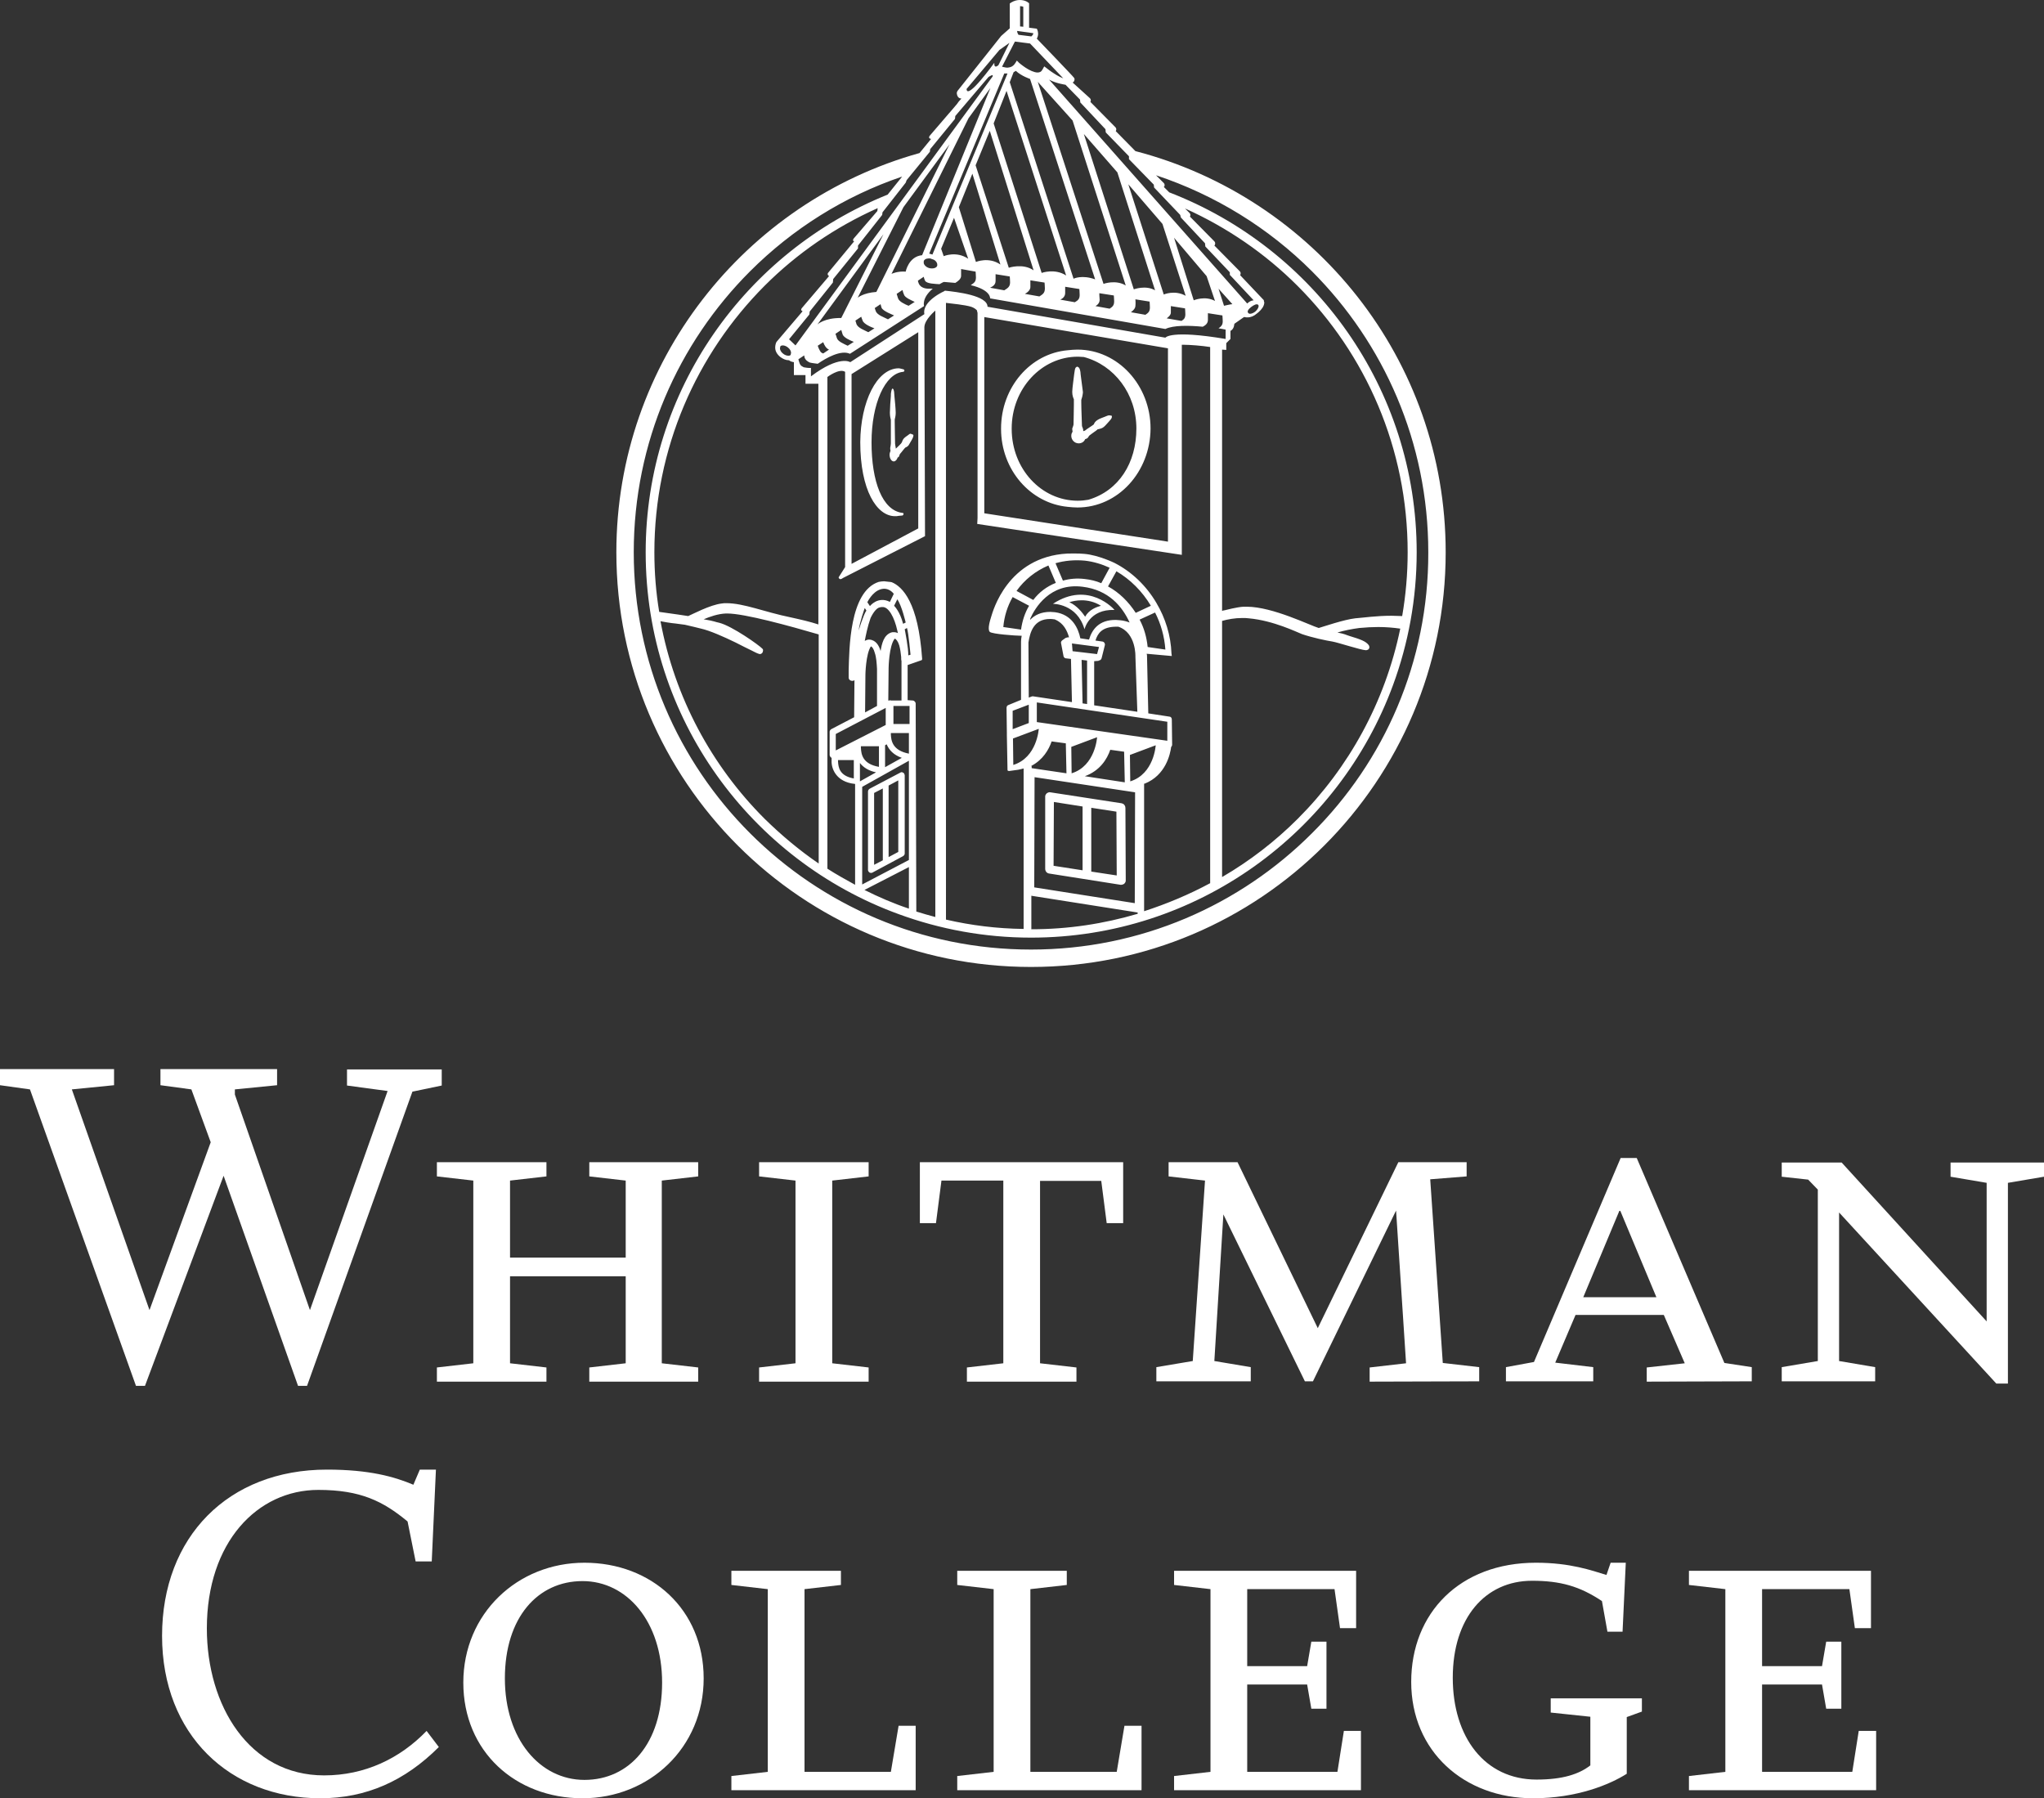 <?xml version="1.0" encoding="utf-8"?>
<!-- Generator: Adobe Illustrator 24.1.0, SVG Export Plug-In . SVG Version: 6.00 Build 0)  -->
<svg version="1.1" id="Layer_2_1_" xmlns="http://www.w3.org/2000/svg" xmlns:xlink="http://www.w3.org/1999/xlink" x="0px" y="0px"
	 viewBox="0 0 634.4 558.1" style="enable-background:new 0 0 634.4 558.1;" xml:space="preserve">
<rect x="0" y="0" width="634.4" height="558.1" fill="#333333" stroke="none"/>
<style type="text/css">
	.st0{fill:#FFFFFF;}
</style>
<g>
	<g>
		<path class="st0" d="M99.4,558.1c-28,0-49.1-19.7-49.1-50.4s20.5-51.6,51.2-51.6c13.1,0,20.9,2.2,26.8,4.7l2-4.7h5l-1.3,28.5h-5
			l-2.5-12.4c-7.6-6.3-14.6-9.8-27.7-9.8c-18.9,0-34.6,16.2-34.6,43c0,23.9,13.1,45.6,36.4,45.6c12.6,0,23.5-5.2,31.8-13.8l3.8,5
			C125.7,552.7,113.7,558.1,99.4,558.1z"/>
		<path class="st0" d="M180.8,558.1c-20.8,0-37-14.5-37-35.9s16.8-37.2,37.6-37.2c20.8,0,37,14.5,37,35.9
			C218.4,542.4,201.5,558.1,180.8,558.1z M180.8,490.7c-13.9,0-24.1,11.3-24.1,30.2s10.9,31.5,24.7,31.5c13.9,0,24.1-11.3,24.1-30.2
			C205.5,503.3,194.6,490.7,180.8,490.7z"/>
		<path class="st0" d="M227,555.6v-4.4l11.3-1.3v-56.7l-11.3-1.3v-4.4h34v4.4l-11.3,1.3v56.7h26.8l2.4-14.3h5.3v20H227z"/>
		<path class="st0" d="M297.1,555.6v-4.4l11.3-1.3v-56.7l-11.3-1.3v-4.4h34v4.4l-11.3,1.3v56.7h26.8l2.4-14.3h5.3v20H297.1z"/>
		<path class="st0" d="M364.4,555.6v-4.4l11.3-1.3v-56.7l-11.3-1.3v-4.4h56.5v17.8h-5l-1.7-12.1h-27.1v23.9h18.6l1.3-7.6h4.7v20.8
			H407l-1.3-7.5h-18.6v27.1h28l2-12.7h5.3v18.4H364.4z"/>
		<path class="st0" d="M504.9,532.9v17.6c-5.2,3.3-15.4,7.6-29.1,7.6c-21.4,0-37.8-14.6-37.8-36.1c0-21.4,15.1-37,38.7-37
			c10.7,0,17.3,2.4,21.9,3.8l1.3-3.8h4.7l-1,21.4h-4.7l-1.7-9.5c-6.9-4.6-12.9-6.3-21.7-6.3c-14.5,0-24.6,11.5-24.6,30.1
			c0,18.4,9.9,31.6,26,31.6c8.2,0,13.2-1.7,16.7-4.4v-15.1l-12.3-1.3v-4.4h28.3v4.1L504.9,532.9z"/>
		<path class="st0" d="M524.2,555.6v-4.4l11.3-1.3v-56.7l-11.3-1.3v-4.4h56.5v17.8h-5l-1.7-12.1h-27.1v23.9h18.6l1.3-7.6h4.7v20.8
			h-4.7l-1.3-7.5h-18.6v27.1h28l2-12.7h5.4v18.4H524.2z"/>
	</g>
	<g>
		<g>
			<path class="st0" d="M282.6,134.6c-0.2,0-0.5,0.2-0.7,0.4c-0.4,0.3-0.9,0.6-1.3,1c-0.4,0.4-0.6,1-0.7,1.3
				c-0.1,0.3-1.3,1.4-1.6,1.7c-0.1,0.1-0.2,0.2-0.3,0.2v-0.1c0,0,0,0,0-0.1l0,0v-0.1c-0.1-0.7-0.2-0.9-0.2-1.3l0,0v-0.1
				c0-0.1,0-0.1,0-0.1c0-0.8-0.1-4.4-0.1-6.3c0-0.3,0-0.6,0-0.7c0-0.1,0-0.1,0-0.2c0.1-0.5,0.3-1.2,0.3-2c0-0.1,0-0.2,0-0.2
				c0-1-0.3-4.2-0.4-5.1c0-0.5-0.1-0.9-0.1-1.3c-0.1-0.3-0.1-0.7-0.3-0.9l0,0l0,0l0,0l0,0l0,0c0,0-0.1,0-0.1-0.1l0,0l0,0
				c0,0,0,0-0.1,0c0,0-0.1,0-0.1,0.1c-0.2,0.2-0.2,0.6-0.3,0.9c-0.1,0.4-0.1,0.8-0.1,1.3c-0.1,0.9-0.3,4.1-0.3,5.1c0,0,0,0.1,0,0.2
				c0,0.9,0.2,1.7,0.3,2.1c0,0.2,0,0.9,0,1.7c0,1.9,0,4.6,0,5.4c0,0.1,0,0.1,0,0.2l0,0c0,0.5-0.1,0.7-0.2,1.4v0.1
				c0,0.2,0,0.5,0.1,0.8c-0.1,0.3-0.3,0.7-0.3,1.2c0,1.2,0.6,2.1,1.3,2.1c0.5,0,1-0.5,1.2-1.2c0.1-0.1,0.3-0.1,0.4-0.3l-0.2-0.3
				l0.2,0.3c0.2-0.4,0.2-0.7,0.4-0.9s0.5-0.6,0.9-1.1c0.2-0.2,0.3-0.4,0.5-0.6c0.1-0.1,0.1-0.1,0.2-0.2l0,0c0.2-0.1,0.6-0.2,1-0.7
				c0.3-0.5,0.7-1.2,1-1.7c0.2-0.4,0.4-0.7,0.5-1.3c0-0.1,0-0.2-0.1-0.3C282.8,134.7,282.7,134.6,282.6,134.6z M352.4,46.9l-6.1-6.2
				c0-0.1,0.1-0.1,0.1-0.2c0.1-0.3,0.1-0.7-0.2-1l-7.8-7.9c0,0,0,0,0.1-0.1c0.1-0.3,0.1-0.7-0.2-1l-5.4-4.9c0.3-0.1,0.2-0.1,0.4-0.3
				c0.2-0.3,0.3-0.8,0.1-1.1C333,23.6,321.8,12,321.8,12c0.2-0.4,0.4-0.9,0.4-1.5c0-0.9-0.4-1.6-0.4-1.6l-2.4-0.3V1L319,0.7
				c-0.1-0.1-1-0.7-2.5-0.7c-0.8,0-1.7,0.2-2.7,0.8l-0.4,0.3v7.7l-2.6,2.3l-0.1,0.1l-13.5,17c-0.2,0.3-0.3,0.7-0.2,1
				c0,0.1,0.1,0.5,0.3,0.8s0.4,0.5,1.1,0.6c-0.6,0.6-1.1,1.2-1.4,1.7l-2.3,2.7l-0.1,0.1l0,0l-6.1,7.1c-0.1,0.2-0.2,0.4-0.1,0.6
				c0.2,0.3,0.5,0.3,0.6,0.3l-3.6,4.4c-54.2,15.1-94.1,64.9-94.1,123.9c0,71.1,57.6,128.7,128.7,128.7s128.7-57.6,128.7-128.7
				C448.7,111.5,407.8,61.3,352.4,46.9z M335.2,30.9l0.1,0.9l7.8,8.3l0.1,1l7.2,7.4v0.9l7.7,7.9l0.1,0.9l8.1,8.5l0.2,0.8l7.5,8
				l0.1,1l7.6,8v0.8l7.4,7.9c-1.2,0.1-2,1-2,1l-61.5-69.5c2.1,1.2,5.1,1.6,5.1,1.6L335.2,30.9z M352.3,245.9l-0.1,34.4l-31.2-4.9
				l0.1-34.2L352.3,245.9z M332.5,231.8l8-3c0,0-0.5,8.9-7.9,11.2L332.5,231.8z M336.7,240.9c4.7-1.7,6.9-5.3,7.9-8.2l4.3,0.6v0.2
				l0.2,9.3L336.7,240.9z M321.8,224.1V218l40.5,6v5.9L321.8,224.1z M353,220.9l-13.4-2v-13.7l1.3-0.1c0,0,0.1,0,0.1-0.1l0,0
				c0.4,0,0.8-0.3,0.9-0.7l1-4c0.1-0.3,0-0.5-0.1-0.8c-0.2-0.2-0.4-0.4-0.7-0.4l-2.1-0.3c0.7-2.3,2.1-4.2,6.2-4.3c0.3,0,0.6,0,0.9,0
				c5.6,1.9,5.3,9.3,5.3,9.3L353,220.9z M347.7,192.5c-0.4,0-0.9-0.1-1.3-0.1c-5.4-0.1-7.5,3.1-8.4,6.1l-2.7-0.4
				c-0.6-3-2.5-7.4-7.9-8.1c-0.5,0-1-0.1-1.4-0.1c-2.9,0-4.9,1-6.3,2.5c0-0.1,0.1-0.3,0.1-0.5c1.4-3.1,6-11.1,16.2-9.8
				c8.1,1,12.3,6.1,14.6,11.1C349.8,192.9,348.8,192.6,347.7,192.5z M341.1,200.8l-0.6,2.2l-7.6-0.9l-0.2-2.4L341.1,200.8z
				 M337.4,205v13.5l-1.4-0.2l-0.3-13.5L337.4,205z M352.5,190.2c-2.2-3.4-5.1-6.3-8.6-8.2l2.6-4.7c4.3,2.5,8,6.2,10.7,10.7
				L352.5,190.2z M358.5,190.1c1.8,3.5,2.9,7.4,3.2,11.5l-5.5-0.8c-0.3-3-1.1-5.9-2.5-8.5L358.5,190.1z M341.8,181
				c-1.6-0.7-3.3-1.1-5.1-1.3c-2.4-0.3-4.7-0.1-6.8,0.5l-2.3-5.4c2.8-0.8,5.9-1.1,9.1-0.8c2.7,0.3,5.3,1.1,7.7,2.2L341.8,181z
				 M327.7,180.9c-2.8,1.1-5.2,2.9-7,5.3l-5.2-2.8c2.5-3.5,5.9-6.2,9.9-7.9L327.7,180.9z M319.4,188c-1.3,2.2-2.1,4.6-2.5,7.4
				l-5.5-0.8c0.3-3.4,1.3-6.5,2.9-9.3L319.4,188z M319.2,199.4c0.5-3.3,1.7-7.3,6.7-7.3c0.4,0,0.7,0,1.2,0.1c0.1,0,0.3,0,0.4,0.1
				c2.6,1.1,3.7,3.4,4.3,5.5h-0.2c-0.2,0-0.4,0-0.6,0.1l-0.3,0.1l-1.1,0.8c-0.2,0.2-0.3,0.4-0.3,0.7l0.8,4.2
				c0.1,0.3,0.3,0.5,0.6,0.6l1.7,0.2l0.3,13.4l-12.1-1.8c-0.2,0-0.3,0-0.5,0.1l0,0l-0.8,0.3L319.2,199.4L319.2,199.4z M319.3,218.7
				v5.7l-5,1.9v-5.7L319.3,218.7z M322.4,226.2c0,0-0.5,8.9-7.9,11.2l-0.1-8.2L322.4,226.2z M326.4,230.1l4.4,0.6v0.1l0.2,9.2
				l-10.8-1.6V238c0-0.1,0-0.2-0.1-0.3C323.7,235.8,325.5,232.7,326.4,230.1z M320.1,278l33,5.2v0.4c-10.5,3.1-21.5,4.8-33,4.8V278z
				 M350.8,242.5l-0.1-8.2l8-3C358.7,231.3,358.2,240.2,350.8,242.5z M355.3,243.2c6.5-2.6,7.9-9.1,8.2-11.4
				c0.2-0.2,0.3-0.4,0.3-0.7l-0.1-7.8c0-0.5-0.3-0.9-0.8-0.9l-6.5-1l-0.4-17.9c0,0,0-0.3-0.1-0.6l7.8,0.7l-0.1-0.7
				c-0.2-5.7-1.9-11.1-4.7-15.8l0,0l0,0c-3.1-5.3-7.7-9.7-13-12.4c0,0-4.9-2.4-9.3-2.8c-1.8-0.2-5.3-0.1-5.3-0.1
				c-18.7,1-23.2,18.2-23.6,19.4c-0.4,1.3-1.3,4.1-0.5,4.9c0.7,0.7,8.2,1.2,9.5,1.2h0.4c-0.1,0.6-0.2,1.2-0.2,1.8v18.1l-3.9,1.6
				c-0.4,0.1-0.6,0.5-0.6,0.9l0.1,7.7v0.1v0.1c0,0,0,0,0,0.1v0.5l0.2,10.7c0,0.1,0,0.2,0.1,0.3h0.1l0,0c0.1,0,0.1,0.1,0.2,0.1l0,0
				l2.9-0.4c0.6-0.1,1.2-0.3,1.7-0.4v49.8c-8.3-0.1-16.3-1.1-24.1-2.9V94c1.7,0.2,5.8,0.6,7.8,1.2c0.9,0.3,1.4,0.7,1.8,1.1
				c0.1,0.3,0.1,0.6,0.2,0.8c0,0.1,0,0.6,0,0.6v63.1l0,0l-0.1,1.8l63.5,9.6V171v-64c0.2,0,0.3,0,0.5,0c2.1,0,5.8,0.3,8.3,0.7l0,0
				l0,0v166.4c-6.5,3.5-13.4,6.4-20.5,8.7v-39.6H355.3z M305.5,159.3V98.4l57,9.7v60L305.5,159.3z M361.7,104.8l-55.2-9.6
				c0-3.5-9.5-4.6-13.3-5v0.1c0,0-7.1,3.1-6.3,7.2l-23,14.9c0,0-3.3-2.3-12.2,4.4v-2.6c0,0,0.1-0.1,0.2-0.1
				c-0.2,0.1-0.4,0.1-0.5,0.1c-0.9,0-1.8-0.2-1.8-0.2l0,0h-0.1c-1-0.5-1.2-0.7-1.6-2.1c0-0.1-0.1-0.3-0.1-0.4l1.8-1.2
				c0,0.2,0.1,0.4,0.1,0.6c0.3,0.9,1,1.3,1.6,1.6c0.7,0.2,1.9,0.3,2.5,0.4c2.6-1.8,7.2-4.4,10-3.1l23-14.8c0,0-0.8-2.5,2.7-5.4
				c-0.1,0-0.3,0-0.4,0c-0.9,0-3,0.2-3.9-1.5c-0.1-0.3-0.3-0.7-0.3-1l1.8-1.2c0.1,0.4,0.2,0.8,0.4,1.2c0.5,1,3.2,1,4.5,1.1
				c0.4-0.2,0.8-0.5,1.3-0.7v0.1l0.1-0.1c0,0,2.4,0.2,3.5,0.3c0.8-0.5,1.8-1.2,1.8-2.2c0-0.7,0-2.1,0-2.1l4.5,0.8
				c0,0,0.1,1.2,0.1,1.8c0,1.4-0.6,1.7-1.6,2.4c6.3,1.5,6,4.1,6,4.1l54.4,9.5c2.5-1.2,7.3-1.1,11.6-0.7c0.8-0.4,1.6-1,1.6-2.1
				c0-0.7,0-2.1,0-2.1l4.5,0.7c0,0,0.1,1.2,0.1,1.8c0,1.2-0.5,1.6-1.3,2.2c0.9,0.1,1.6,0.3,2.2,0.4v2.9
				C363.2,102.3,361.7,104.8,361.7,104.8z M267.6,274.5v-30.3l14.5-8.1v30.8L267.6,274.5z M282.1,269.1V282
				c-4.8-1.6-9.4-3.6-13.8-5.8L282.1,269.1z M259.4,232.9v-5.1l15.5-8.1v5.3L259.4,232.9z M265,235.9v5.7c-4.5-0.8-4.8-3.5-4.9-5.3
				c0-0.2,0-0.3,0-0.4L265,235.9z M270.2,191.8c0.9-1.9,2-3.2,2.9-3.3c0.3-0.1,0.5-0.1,0.7-0.1c0.1,0,0.1,0,0.1,0
				c1.9-0.1,3.7,3.2,4.6,7.3c0.1,0.3,0.1,0.6,0.2,0.8c-0.4-0.2-0.8-0.3-1.3-0.3c-0.3,0-0.5,0-0.8,0.1c-2.3,0.8-2.9,3.4-3.3,5.8l0,0
				V202c-0.5-1.7-1.5-3.4-3.5-3.5c-0.2,0-0.5,0-0.7,0.1c-0.3,0.1-0.5,0.2-0.7,0.3C268.7,197.3,269.3,194.3,270.2,191.8z
				 M269.2,186.9c0,0,1.5-3.2,4.1-4c2.6-0.8,4.1,1.4,4.1,1.4l-1.2,2.5c-3.7-1.9-6.2,1.3-6.2,1.3L269.2,186.9z M280.8,195.3l0.7-0.4
				c0.5,1.6,1.1,8.3,1.1,8.3l-0.7,0.2C282,201.3,280.8,195.3,280.8,195.3z M280.3,193.6c-1-3.9-2.8-5.6-2.8-5.6l1-2
				c1.4,2,2.6,7.2,2.6,7.2L280.3,193.6z M276.5,228c0-0.2,0-0.4,0-0.5h5.6v6.4C277,232.9,276.6,229.9,276.5,228z M279.9,235.2
				l-5.2,2.9v-6.8l0.5-0.3C275.9,232.7,277.3,234.3,279.9,235.2z M276.4,217.3c-0.1,0-0.2,0-0.3,0.1c-0.1,0-0.3,0-0.4,0l0.1-10.1
				c0,0,0.1-6.9,1.9-9.1c0.4,0.1,1,0.8,1.4,2.1c0.3,1.1,0.5,2.4,0.6,3.6c0,0.5,0,1,0.1,1.2c0,0.1,0,0.1,0,0.2v0.1v12h-3.4V217.3z
				 M272.2,207.6v11.5l-3.7,2l0.1-11.7c0,0,0.1-6.4,1.7-8.8c0.5,0.2,0.9,0.9,1.2,2C272,204,272.1,205.9,272.2,207.6z M266.5,195.7
				c0.3-2.6,1.9-7,1.9-7l0.5,0.8C268,190.7,266.5,195.7,266.5,195.7z M272.8,231.6v6.4c-5.1-0.9-5.5-3.9-5.6-5.9c0-0.2,0-0.4,0-0.5
				H272.8z M266.9,242.3v-5.5c1,1.3,2.6,2.4,5,2.9l-5,2.8V242.3z M277.3,224.7v-5.6h5v5.6H277.3z M281.7,217.3v-10.9l4.3-1.5
				c0.1,0,0.2-0.2,0.2-0.3c0,0,0,0,0-0.1v-0.1c-1.2-17.5-6.1-22.3-9.4-23.7c-0.2-0.1-1.9-0.2-2.4-0.3c-0.6,0-1.1,0.1-1.7,0.2
				c-9.1,3-9.1,21-9.3,27.4c0,0.7,0,1.3,0,1.7c0,0.2,0,0.4,0,0.5v0.1l0,0c0,0.4,0.2,0.7,0.6,0.9c0.2,0.1,0.4,0.1,0.5,0.1
				c0.2,0,0.4,0,0.5-0.1l0.2-0.1l-0.1,11.5l-7.1,3.7c-0.3,0.2-0.5,0.5-0.5,0.8v7.2c0,0.3,0.2,0.6,0.4,0.8c0.1,0,0.1,0,0.2,0.1
				c0,0.3,0,0.5,0,0.9c-0.1,2.2,1.2,6.6,7.3,7.2v31.3c-2.9-1.6-5.8-3.2-8.6-5V117c0,0,3.7-2.8,5.5-1.6V176l0,0l-1.9,3
				c0,0-0.3,0.2,0.1,0.6c0.4,0.4,1.1-0.2,1.1-0.2l25.5-13c0,0-0.2-64.1-0.2-64.8c0-2.4,3.4-5.2,3.4-5.2v188.2
				c-2-0.5-3.9-1.1-5.9-1.7l-0.2-64.5c0-0.3-0.1-0.5-0.3-0.7c-0.2-0.2-0.4-0.3-0.7-0.3L281.7,217.3L281.7,217.3z M264.3,175v-58.9
				l20.7-13V164L264.3,175z M236.7,201.4c-1.1-1.2-9.5-7.1-13.4-8.1c-1.5-0.3-1.3-0.5-4.9-1.1c1.9-0.8,4.4-1.7,6.9-1.8
				c0.1,0,0.3,0,0.4,0c5.4,0,19.5,3.9,28.4,6.5V268c-6-4.1-11.6-8.8-16.8-13.9c-16.4-16.4-27.9-37.6-32.3-61.3
				c3.1,0.6,4.6,0.7,4.6,0.7l3,0.4c2.3,0.5,3.3,0.8,5,1.2c2.7,0.6,7,2.5,10.7,4.3c1.8,0.9,3.5,1.8,4.8,2.4c1.4,0.7,1.9,1,2.7,1.2
				c0.1,0,0.3,0,0.6-0.2c0.3-0.2,0.4-0.6,0.4-0.8C236.9,201.7,236.8,201.6,236.7,201.4z M245.4,191.6c-8.3-1.7-14.5-4.4-20-4.4
				c-0.5,0-0.9,0-1.4,0.1c-3.6,0.4-9.2,3.4-10.4,3.9c-1.2-0.2-4.7-0.7-9-1.3c-1-6-1.5-12.2-1.5-18.5c0-32.3,13.1-61.5,34.2-82.7
				c10.1-10.1,21.9-18.2,35.1-24.1l-0.1,0.9l-7.4,8.6c-0.1,0.2-0.2,0.4-0.1,0.6c0,0.1,0.2,0.1,0.3,0.2l-8.1,9.8
				c-0.1,0.1-0.2,0.5,0,0.7s0.3,0.3,0.3,0.3l-8.5,10c-0.1,0.2-0.2,0.4-0.1,0.6c0.1,0.1,0.2,0.2,0.4,0.3l-8,9.4
				c-0.5,0.6-0.5,1.8-0.5,1.9c0,1.1,0.6,2.1,1.6,2.9c0.8,0.6,1.7,1,2.6,1c0,0,0,0,0.1,0c0.3,0.3,0.8,0.5,1.5,0.6v4h3.6v2.7h4v74.7
				C251.6,193,248.6,192.3,245.4,191.6z M244.5,107.8c0.7,0.5,1.1,1.3,1,1.8c0,0.2-0.1,0.4-0.1,0.5c-0.1,0.2-0.3,0.3-0.7,0.3
				c-0.5,0-1.1-0.2-1.6-0.6c-0.7-0.5-1.1-1.3-1-1.8c0-0.2,0.1-0.4,0.1-0.5c0.1-0.2,0.4-0.3,0.8-0.3l0,0
				C243.4,107.2,244,107.4,244.5,107.8z M368,91.8c-3.4-1.9-6.8-0.4-6.8-0.4l-11-34.2l10.6,12.3L368,91.8z M364.4,73.8l10.1,11.9
				l2.6,7.7c-3.1-1.7-6.6-0.2-6.6-0.2L364.4,73.8z M363.4,95l4.4,0.7c0,0,0.1,1.2,0.1,1.8c0,1.2-0.4,1.6-1.2,2.1l-4.6-0.8
				c0.7-0.5,1.3-1.1,1.3-1.8S363.4,95,363.4,95z M358.5,90.1c-2.9-1.7-6.6-0.3-6.6-0.3l-15.5-48.2l10.4,11.9L358.5,90.1z
				 M352.4,92.9l4.4,0.7c0,0,0.1,1.2,0.1,1.8c0,1.3-0.5,1.7-1.4,2.3l-4.5-0.8c0.7-0.5,1.4-1.2,1.4-2
				C352.5,94.2,352.4,92.9,352.4,92.9z M349.4,88.6c-3.1-1.9-6.9-0.5-6.9-0.5l-20.4-62.7l10.8,12L349.4,88.6z M341.2,91l4.5,0.7
				c0,0,0.1,1.2,0.1,1.8c0,1.3-0.5,1.7-1.4,2.3L340,95c0.7-0.4,1.3-1,1.3-2C341.2,92.3,341.2,91,341.2,91z M339.9,86.7
				c-4.1-1.5-6.7-0.2-6.7-0.2l-19.8-61l1.2-3.1l0.7-0.4c1.7,1.6,4.4,2.5,4.4,2.5L339.9,86.7z M330.6,89l4.4,0.7c0,0,0.1,1.2,0.1,1.8
				c0,1.3-0.5,1.7-1.5,2.3l-4.5-0.8c0.8-0.4,1.5-1,1.5-2.1C330.6,90.3,330.6,89,330.6,89z M330.9,85.5c-3.5-2.3-7.6-0.8-7.6-0.8
				l-14.9-46.4l4-10.1L330.9,85.5z M297.6,64.3l4.2-10.4l8.7,28.2c-3.6-2.5-7.6-0.8-7.6-0.8L297.6,64.3z M300.5,80.3
				c-3.7-2.5-7.6-0.8-7.6-0.8l-0.8-2.3l4-9.6L300.5,80.3z M309,87.2c0-0.7,0-2.1,0-2.1l4.4,0.7c0,0,0.1,1.2,0.1,1.8
				c0,1.4-0.7,1.8-1.8,2.5l-4.4-0.8C308.1,88.9,309,88.4,309,87.2z M313.1,83.1l-10.3-31.8l4.4-10.7l13.6,43.3
				C317.5,81.6,313.1,83.1,313.1,83.1z M319.8,89.1c0-0.8,0-2.1,0-2.1l4.4,0.7c0,0,0.1,1.2,0.1,1.8c0,1.4-0.6,1.8-1.7,2.5l-4.5-0.8
				C318.9,90.8,319.8,90,319.8,89.1z M289.4,79l-1-0.3l23.3-55.9h1L289.4,79z M290.9,82.1c0,0.1,0,0.2,0,0.3
				c-0.1,0.5-0.7,0.9-1.6,0.9c-0.3,0-0.6,0-0.9-0.1c-1.1-0.3-1.8-1.2-1.7-1.8c0-0.1,0-0.2,0-0.3c0.1-0.5,0.7-0.9,1.6-0.9
				c0.3,0,0.6,0,0.9,0.2C290.3,80.6,290.9,81.5,290.9,82.1z M286.2,79.2c-4.2,0.4-5.1,5.1-5.1,5.1c-2.6-0.2-4.4,0.7-4.4,0.7
				l23.9-48.3l6.8-9.4L286.2,79.2z M283.9,93.7l-1.9,1.2c-1.2-0.5-3-1.3-3.3-2.4c-0.1-0.4-0.3-1-0.4-1.3l1.8-1.2
				c0.1,0.4,0.3,1.1,0.5,1.5C280.9,92.4,282.9,93.2,283.9,93.7z M277.5,97.9l-1.9,1.2c-1.1-0.6-3.4-1.3-3.8-2.6
				c-0.1-0.2-0.2-0.6-0.3-0.9l1.8-1.2c0.1,0.4,0.2,0.8,0.3,1.1C274.1,96.6,276.9,97.6,277.5,97.9z M272,90.6
				c-4.1,0.3-5.8,1.8-5.8,1.8l14.2-28.1l14.3-19.5L272,90.6z M271.4,101.9l-1.9,1.2c-1.1-0.6-3.3-1.3-3.7-2.6
				c-0.1-0.3-0.2-0.7-0.3-1l1.8-1.2c0.1,0.4,0.3,0.8,0.4,1.1C268,100.6,270.6,101.6,271.4,101.9z M261.1,98.7c-5.2-0.1-7.4,2-7.4,2
				l20.5-28L261.1,98.7z M265,106.1l-1.9,1.2c-1.2-0.6-3.1-1.3-3.4-2.5c-0.1-0.3-0.2-0.8-0.4-1.2l1.8-1.2c0.1,0.4,0.3,0.9,0.4,1.3
				C261.8,104.8,264,105.7,265,106.1z M257.3,108.5l-1.8,1.2c-0.8-0.3-0.8-0.4-1.4-1.6c-0.1-0.2-0.2-0.5-0.3-0.8l1.7-1.1
				c0.1,0.2,0.2,0.5,0.3,0.7C256.3,107.9,256.8,108.3,257.3,108.5z M378.2,89.6l4.3,4.8c-0.5,0-2.6,0.5-2.6,0.5L378.2,89.6z
				 M379.3,192.7c1.8-0.5,3.9-0.9,6.3-0.9c0.7,0,1.3,0,2,0.1c7.7,0.7,14.9,4.3,16.5,4.9c3.2,1.1,7.5,2,9.4,2.3
				c1.8,0.3,8.7,2.6,10.4,2.7c0.1,0,0.3,0,0.5-0.1c0.2,0,0.7-0.4,0.6-0.9c0-0.3-0.1-0.4-0.2-0.6c-0.9-1.2-2.6-1.8-5.9-2.8
				c-1.3-0.4-1.3-0.6-3.8-1.1c2-0.6,4.5-1.1,6.8-1.4c2.1-0.2,4.1-0.3,5.9-0.3c2.4,0,4.7,0.2,6.8,0.5c-4.7,22.8-16,43.2-31.8,59
				c-7,7-14.9,13.1-23.5,18.1V192.7z M431.9,191.1c-4.7,0-8.7,0.6-11.3,0.8c-3.5,0.4-9.9,2.6-11.3,3c-2.5-0.7-14.3-6.6-22.3-6.6
				c-0.4,0-0.7,0-1.1,0c-1.9,0.1-5.4,1-5.8,1.1c-0.3,0-0.5,0.1-0.8,0.2v-81.1l1.3,0.1v-2.1l1.3-1.3v-2.5c1.2-0.6,1.2-2.2,1.2-2.2
				l3-2.1c0.1,0,0.1,0,0.2,0c0.3,0.1,0.6,0.1,0.8,0.1l0,0h0.1l0,0c1,0,2-0.4,2.9-1.2l0,0l0,0l0,0c0.2-0.1,0.3-0.3,0.5-0.4
				c1-0.9,1.7-1.8,1.8-2.9c0-0.1,0-0.3-0.1-0.4c0-0.2,0-0.5-0.2-0.6l-7.2-7.6c0-0.1,0.1-0.1,0.1-0.2c0.1-0.3,0.1-0.7-0.2-1l-7.9-8
				c0.1-0.1,0.2-0.2,0.2-0.3c0.1-0.3,0.1-0.7-0.2-1l-7.6-7.7l0.1-0.1c0.1-0.3,0.1-0.7-0.2-1l-1.4-1.4c13.1,5.9,24.9,14,34.9,24
				c21.2,21.2,34.2,50.4,34.2,82.7c0,6.8-0.6,13.4-1.7,19.8C434.1,191.2,433,191.1,431.9,191.1z M388.3,95.3
				c0.9-0.7,1.8-1.1,2.2-0.7c0.4,0.4-0.1,1.4-0.9,2.1c-0.9,0.7-1.9,0.9-2.2,0.4C387,96.7,387.4,96,388.3,95.3z M316.6,1.9
				c0.4,0,0.7,0.1,1,0.2v6.2c-0.3,0-0.6-0.1-1-0.1V1.9z M315.7,9.6L315.7,9.6l5,0.7c0,0.4-0.2,0.6-0.4,0.8c-0.1,0.1-0.1,0.1-0.2,0.2
				l-4-0.5c-0.3-0.5-0.4-0.8-0.4-1C315.7,9.7,315.7,9.6,315.7,9.6z M315,12.9l4.7,0.6L330,24.3c-0.8-0.3-1.8-0.8-2.7-1.4
				c-1.3-0.8-2.4-1.7-2.4-1.7l-0.8-0.6l-0.5,0.9c-0.4,0.8-0.9,1-1.6,1c-1,0-2.5-0.7-3.7-1.5s-2-1.5-2-1.5l-0.7-0.7l-0.5,0.8
				c-0.7,1.1-1.5,1.3-2.4,1.4c-0.6,0-1.2-0.2-1.7-0.3l0,0L315,12.9z M310.2,15.5l3.1-2.2l-3.4,6.9c0,0-1.4,1.4-1.3-0.7
				c0,0-8.5,11.8-8.6,8.1L310.2,15.5z M281.4,55.9l7.2-8.8l0.1-0.8l7.7-9.4l0.1-0.9l10.3-12.1c0.6-0.4,1.1-0.6,1.3-0.6l0,0
				c0,0.1,0,0.3,0,0.4l-61.2,83.5l-2-1.9l6.3-7.7l0.1-0.9l7.2-9l0.1-1.1l7.7-9.5v-0.9l7.5-9.5l0.1-0.8l7.2-9.2L281.4,55.9z
				 M407.2,258.6c-22.3,22.3-53.1,36.1-87.2,36.1c-34.1,0-64.9-13.8-87.2-36.1c-22.3-22.3-36.1-53.1-36.1-87.2s13.8-64.9,36.1-87.2
				C245.9,71.1,262,60.9,280,54.8l-4.5,5.6c-44,17.7-75.1,60.7-75.1,111c0,51.6,32.7,95.6,78.5,112.3c12.8,4.7,26.7,7.3,41.1,7.3
				l0,0c51.6,0,95.6-32.7,112.4-78.5c4.7-12.8,7.3-26.7,7.3-41.1c0-50.9-31.9-94.4-76.8-111.7l-1.7-1.7c0.1-0.1,0.2-0.1,0.2-0.2
				c0.1-0.3,0.1-0.7-0.2-1l-2.4-2.4c18.4,6.1,35,16.4,48.4,29.8c22.3,22.3,36.1,53.1,36.1,87.2C443.4,205.5,429.6,236.3,407.2,258.6
				z M326.8,187.4c0,0,7.5-0.1,9.8,7.9c0,0,1.4-6.3,9.3-6C345.9,189.2,337.9,180.1,326.8,187.4z M336.8,191.4
				c-0.8-1.2-2.6-3.5-4.9-4.5c0.9-0.3,2.3-0.6,3.8-0.6c1.8,0,3.9,0.4,6,1.7C340.3,188.4,338,189.2,336.8,191.4z M280.3,239.8
				c-0.3-0.2-0.6-0.2-0.9,0l-9.5,5c-0.3,0.2-0.5,0.5-0.5,0.9V270c0,0.3,0.2,0.6,0.5,0.8c0.1,0.1,0.3,0.1,0.5,0.1s0.3,0,0.4-0.1
				l9.5-5.1c0.3-0.2,0.5-0.5,0.5-0.8v-24.3C280.7,240.2,280.6,239.9,280.3,239.8z M274,267l-2.7,1.4v-22.3l2.7-1.4V267z M275.8,266
				v-22.2l3-1.6v22.2L275.8,266z M280.2,159.2c-6.4-0.7-9.7-9.9-9.7-21.9l0,0c0-12,4.2-21.4,9.8-21.9c0.2,0,0.4-0.2,0.4-0.4
				s-0.2-0.4-0.4-0.4c-0.1,0-1-0.3-1.4-0.3l0,0l0,0c-6.8,0.1-11.8,10.4-11.9,22.9c0,14.9,5.1,23,10.8,23c0.4,0,0.7,0,1.1-0.1
				c0.1,0,1-0.1,1.1-0.1c0.2,0,0.4-0.2,0.4-0.4C280.5,159.4,280.4,159.2,280.2,159.2z M334.4,108.5L334.4,108.5c-1,0-2,0.1-3,0.2
				c-11.6,1-20.7,11.5-20.7,24.3l0,0v0.1c0,12.7,9.1,23.1,20.7,24.2c1,0.1,2,0.2,3,0.2l0,0c12.6,0,22.6-11,22.7-24.5l0,0
				C357.1,119.6,347,108.5,334.4,108.5z M337.8,155.1c-1.1,0.2-2.2,0.3-3.3,0.3l0,0c-11.3,0-20.5-9.9-20.5-22.3V133
				c0-12.4,9.3-22.3,20.5-22.3h0.2l0,0c0.6,0,1.1,0.1,1.7,0.1c9.4,2.5,16.3,11.4,16.3,22.2C352.7,143.6,347.3,152.3,337.8,155.1z
				 M325.6,271.1l22.2,3.5c0.1,0,0.1,0,0.2,0c0.3,0,0.6-0.1,0.9-0.3c0.3-0.3,0.5-0.6,0.5-1l-0.1-22.5c0-0.6-0.3-1.2-0.9-1.4
				c-0.1,0-0.2-0.1-0.3-0.1l-22.1-3.4c-0.4-0.1-0.8,0.1-1.1,0.3c-0.3,0.3-0.5,0.6-0.5,1v22.4C324.4,270.4,324.9,271,325.6,271.1z
				 M338.7,250.7l7.8,1.2l0.1,19.8l-7.9-1.2V250.7z M327.1,248.9l8.9,1.4v19.8l-9-1.4L327.1,248.9z M344.3,128.9
				c-0.4,0-0.8,0.2-1.3,0.4c-0.7,0.3-1.7,0.6-2.3,1c-0.7,0.4-1.1,1-1.2,1.4c-0.3,0.3-2.3,1.5-2.7,1.9c-0.2,0.1-0.4,0.2-0.6,0.2v-0.1
				c0,0,0,0,0-0.1v-0.1v-0.1c-0.1-0.7-0.4-0.9-0.4-1.4v-0.1c0-0.1,0-0.1,0-0.1c0-0.8-0.2-4.7-0.2-6.7c0-0.3,0-0.6,0-0.8
				c0-0.1,0-0.2,0-0.2c0.2-0.5,0.4-1.3,0.5-2.2c0-0.1,0-0.2,0-0.3c-0.1-1-0.6-4.4-0.7-5.4c0-0.5-0.1-1-0.2-1.4
				c-0.1-0.3-0.2-0.7-0.6-0.9l0,0l0,0l0,0l0,0l0,0c0,0-0.1,0-0.2-0.1l0,0l0,0l0,0c0,0,0,0-0.1,0c0,0-0.1,0-0.2,0.1
				c-0.4,0.2-0.4,0.6-0.5,0.9c-0.1,0.4-0.1,0.9-0.2,1.3c-0.1,1-0.6,4.4-0.6,5.4c0,0.1,0,0.1,0,0.2c0,1,0.3,1.8,0.5,2.2
				c0,0.2,0,0.9,0,1.8c0,2-0.1,4.8-0.1,5.7c0,0.1,0,0.1,0,0.2l0,0c0,0.5-0.2,0.7-0.4,1.4c0,0,0,0.1,0,0.2c0,0.3,0.1,0.5,0.1,0.8
				c-0.3,0.4-0.4,0.8-0.4,1.3c0,1.2,1,2.3,2.3,2.3c0.9,0,1.7-0.5,2-1.3c0.2-0.1,0.4-0.1,0.7-0.3l-0.3-0.3l0.3,0.3
				c0.4-0.4,0.4-0.7,0.7-0.9c0.3-0.2,0.9-0.7,1.5-1.1c0.3-0.2,0.6-0.4,0.8-0.6c0.1-0.1,0.2-0.2,0.3-0.2h0.1c0.4-0.1,1.1-0.2,1.7-0.7
				c0.6-0.5,1.2-1.3,1.7-1.8c0.4-0.5,0.8-0.8,0.8-1.4c0-0.1,0-0.2-0.1-0.3C344.7,129,344.5,128.9,344.3,128.9z"/>
		</g>
	</g>
	<g>
		<path class="st0" d="M128,338.8l-32.7,91.3h-2.8l-23.1-65.2L45,430.1h-2.8l-32.9-92L0,336.8v-5h35.4v5l-13.1,1.3l24.1,68.5
			l19-52.1l-6-16.4l-9.6-1.3v-5H86v5l-13.1,1.3v1.6l23.3,66.9l24.1-68l-12.6-1.7v-5h29.4v5L128,338.8z"/>
		<path class="st0" d="M182.9,428.8v-4.4l11.3-1.3v-27h-35.9v27l11.3,1.3v4.4h-34v-4.4l11.3-1.3v-56.7l-11.3-1.3v-4.4h34v4.4
			l-11.3,1.3v23.9h35.9v-23.9l-11.3-1.3v-4.4h33.8v4.4l-11.3,1.3v56.7l11.3,1.3v4.4H182.9L182.9,428.8z"/>
		<path class="st0" d="M235.6,428.8v-4.4l11.3-1.3v-56.7l-11.3-1.3v-4.4h34v4.4l-11.3,1.3v56.7l11.3,1.3v4.4H235.6L235.6,428.8z"/>
		<path class="st0" d="M343.5,379.7l-1.7-13.2h-19v56.6l11.3,1.3v4.4h-34v-4.4l11.3-1.3v-56.7h-19.2l-1.7,13.2h-5v-18.9h63.1v18.9
			h-5.1V379.7z"/>
		<path class="st0" d="M425.1,428.8v-4.4l11.3-1.3l-3.1-47.4l-25.8,53H405l-25.3-51.8l-2.8,45.5l11.3,1.9v4.4h-29.3v-4.4l11.3-1.9
			l3.8-56l-11.3-1.3v-4.4h21.4l24.9,51.5l25-51.5h21.2v4.4l-11.3,0.9l3.9,57l11.3,1.3v4.4L425.1,428.8L425.1,428.8z"/>
		<path class="st0" d="M511.1,428.8v-4.4l11.8-1.3l-6.5-15H489l-6.3,14.8l11.8,1.4v4.4h-27.1v-4.4l8.7-1.6l26.9-63.3h5l27.2,63.6
			l8.5,1.3v4.4L511.1,428.8L511.1,428.8z M502.9,375.8h-0.3l-11.2,26.8h22.7L502.9,375.8z"/>
		<path class="st0" d="M623.2,367.1v62.3h-3.6l-48.8-53.1v46.1l11.2,1.9v4.4h-29v-4.4l11.2-1.9v-53.2l-3-3.1l-8.2-0.9v-4.4h18.6
			l45,49.3v-43l-11.2-1.9v-4.4h29v4.4L623.2,367.1z"/>
	</g>
</g>
</svg>

